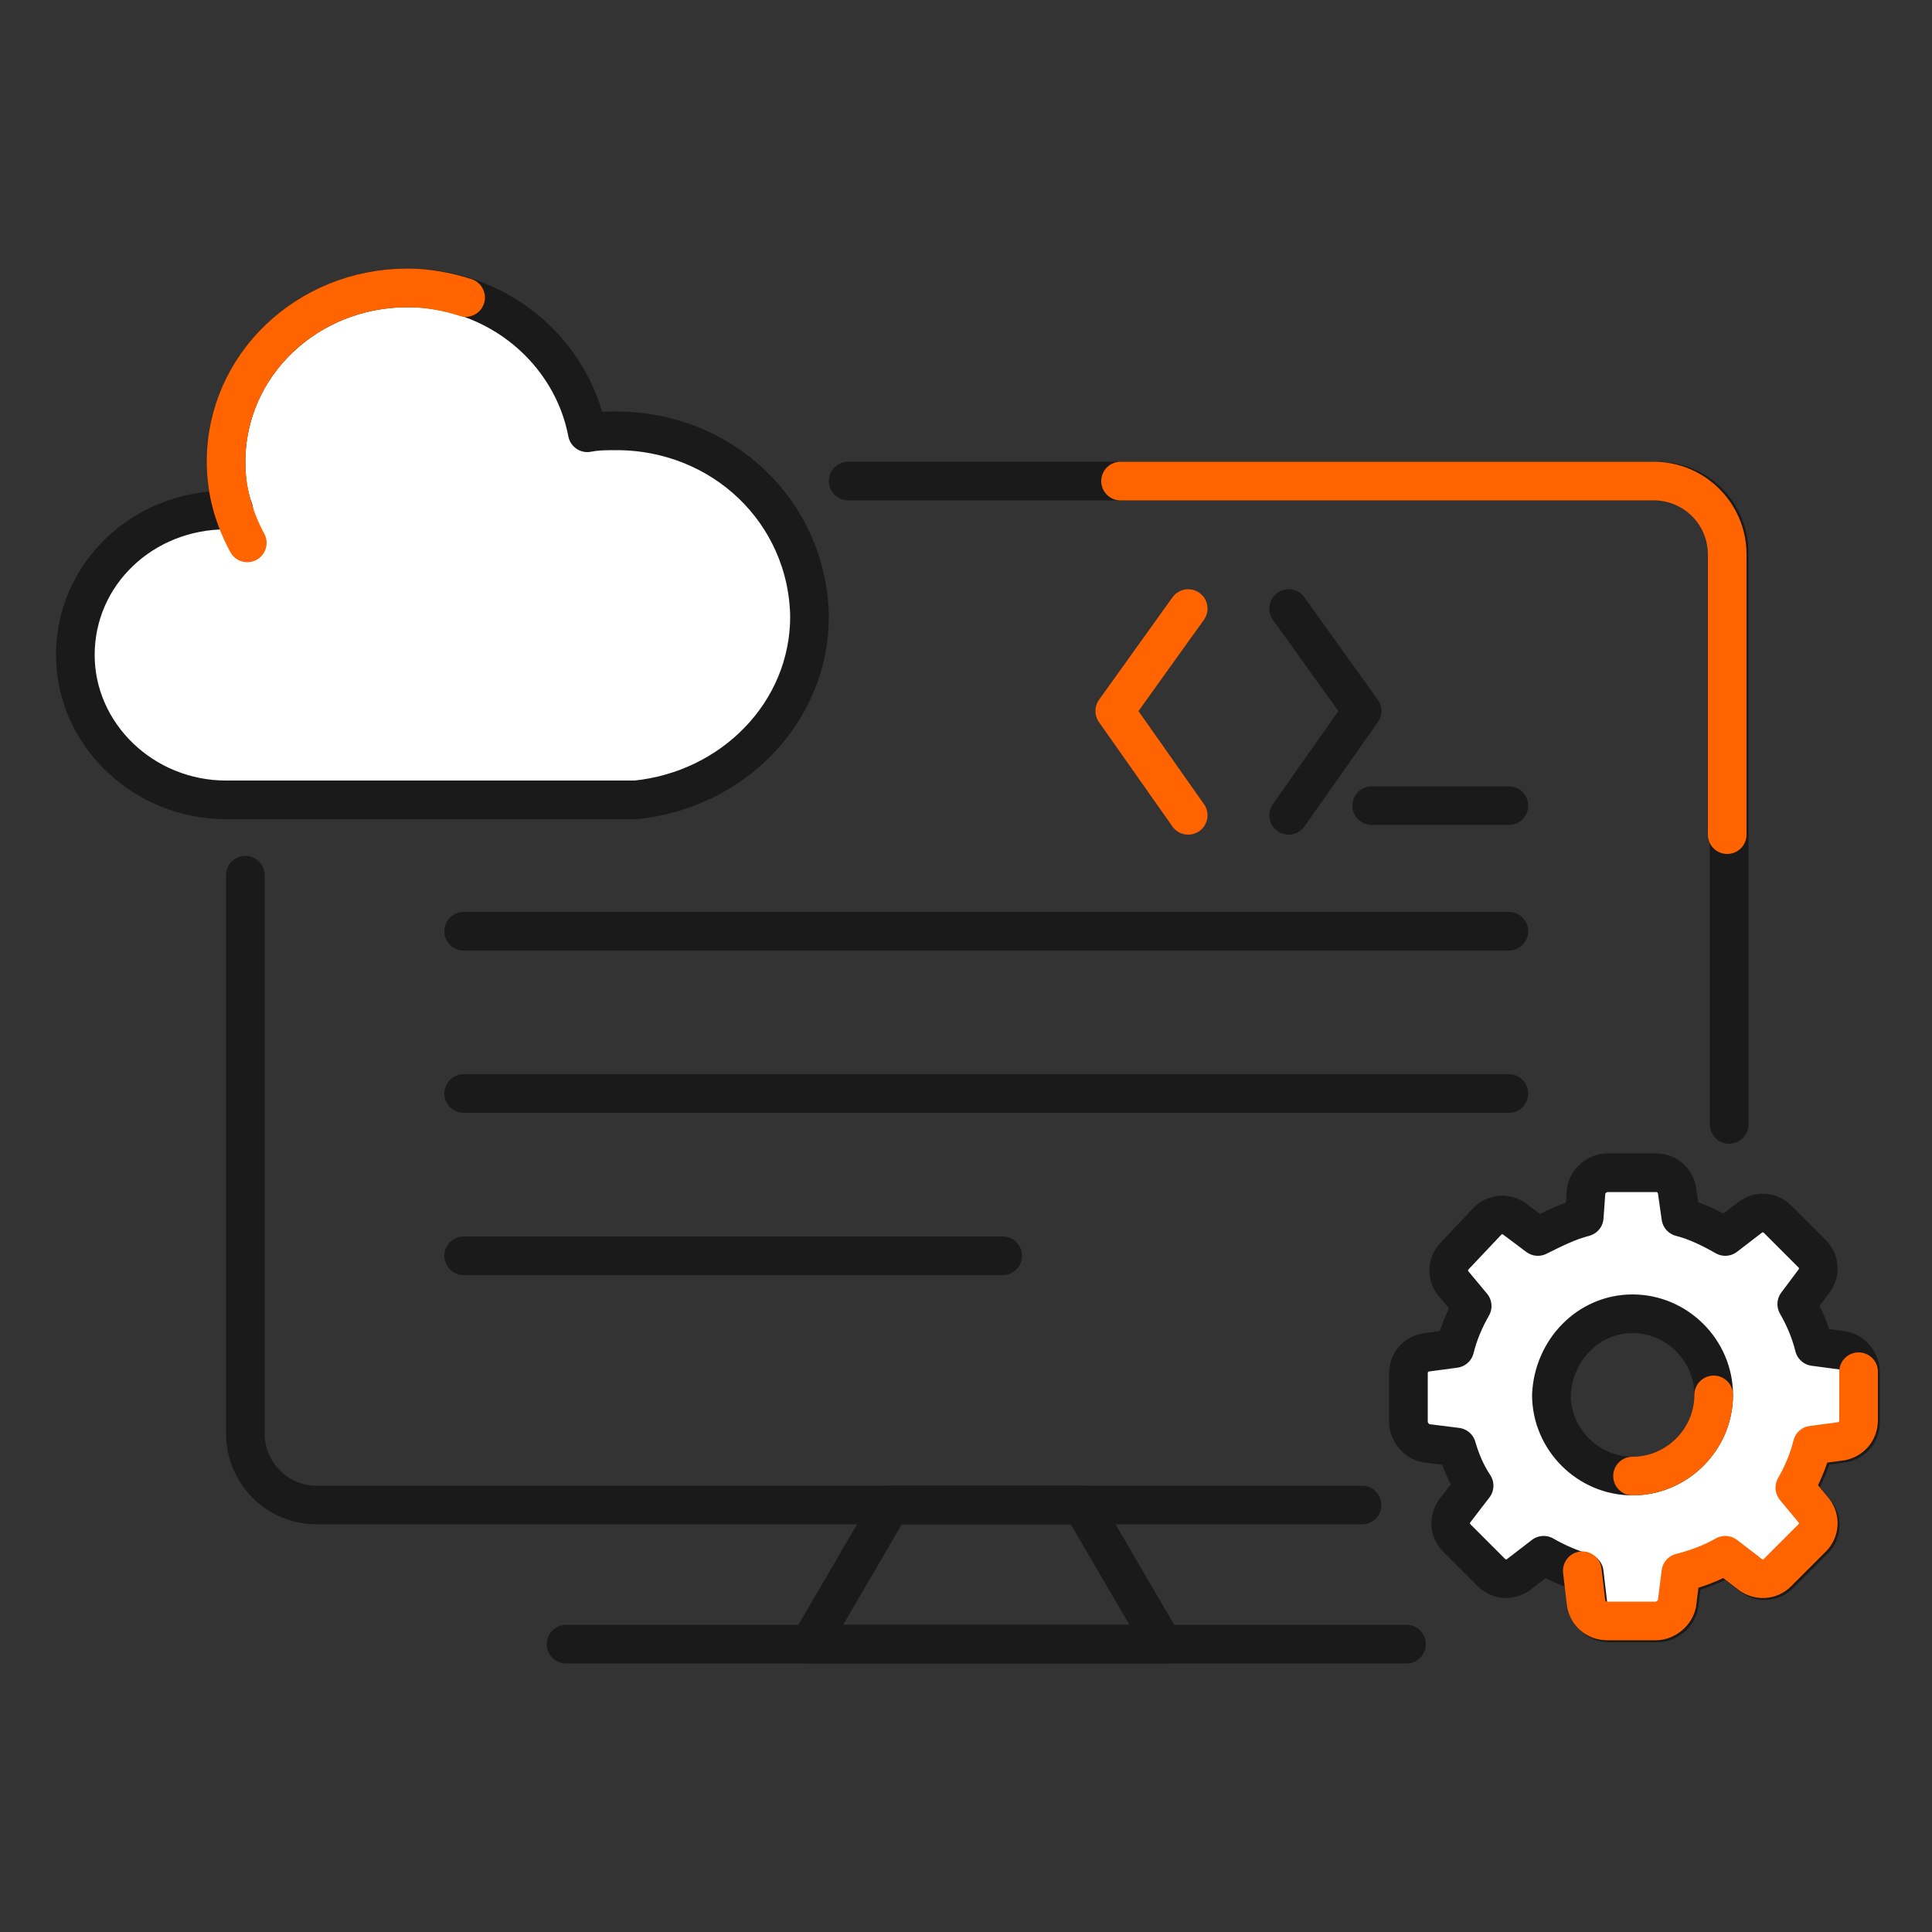 <?xml version="1.0" encoding="utf-8"?>
<!-- Generator: Adobe Illustrator 24.3.0, SVG Export Plug-In . SVG Version: 6.00 Build 0)  -->
<svg version="1.1" id="Layer_1" xmlns="http://www.w3.org/2000/svg" xmlns:xlink="http://www.w3.org/1999/xlink" x="0px" y="0px"
	 viewBox="0 0 100 100" style="enable-background:new 0 0 100 100;" xml:space="preserve">
<rect x="0" y="0" width="100" height="100" fill="#333333" stroke="none"/>
<style type="text/css">
	.st0{fill:none;stroke:#FF6400;stroke-width:2;stroke-linecap:round;stroke-linejoin:round;stroke-miterlimit:10;}
	.st1{fill:none;stroke:#1A1A1A;stroke-width:2;stroke-linecap:round;stroke-linejoin:round;stroke-miterlimit:10;}
	.st2{fill:#FFFFFF;stroke:#1A1A1A;stroke-width:2;stroke-linecap:round;stroke-linejoin:round;stroke-miterlimit:10;}
</style>
<g>
	<g>
		<g>
			<polyline class="st0" points="61.5,31.5 57.7,36.8 61.5,42.2 			"/>
			<polyline class="st1" points="66.7,31.5 70.5,36.8 66.7,42.2 			"/>
			<line class="st1" x1="71" y1="41.7" x2="78.1" y2="41.7"/>
		</g>
		<g>
			<path class="st1" d="M43.9,24.9h41.9c2.1,0,3.7,1.7,3.7,3.7v29.6"/>
			<path class="st1" d="M70.5,77.9H16.4c-2.1,0-3.7-1.7-3.7-3.7V45.3"/>
			<path class="st0" d="M58,24.9h27.6c2.1,0,3.8,1.7,3.8,3.8v14.5"/>
		</g>
		<polygon class="st1" points="60.2,85.1 41.9,85.1 46.1,77.9 56,77.9 		"/>
		<line class="st1" x1="29.3" y1="85.1" x2="72.8" y2="85.1"/>
		<g>
			<line class="st1" x1="24" y1="48.2" x2="78.1" y2="48.2"/>
			<line class="st1" x1="24" y1="56.6" x2="78.1" y2="56.6"/>
			<line class="st1" x1="24" y1="65" x2="51.9" y2="65"/>
		</g>
		<g>
			<path class="st2" d="M75.4,74.9c0.2,0.7,0.5,1.4,0.9,2l-1,1.3c-0.3,0.4-0.3,1,0.1,1.4l1.8,1.8c0.4,0.4,1,0.4,1.4,0.1l1.3-1
				c0.7,0.4,1.4,0.7,2.1,0.9l0.2,1.7c0.1,0.5,0.5,0.9,1.1,0.9h2.5c0.5,0,1-0.4,1.1-0.9l0.2-1.6c0.8-0.2,1.6-0.5,2.3-0.9l1.3,1
				c0.4,0.3,1,0.3,1.4-0.1l1.8-1.8c0.4-0.4,0.4-1,0.1-1.4l-1-1.2c0.4-0.7,0.7-1.4,0.9-2.2l1.5-0.2c0.5-0.1,0.9-0.5,0.9-1.1V71
				c0-0.5-0.4-1-0.9-1.1l-1.5-0.2c-0.2-0.8-0.5-1.5-0.9-2.2l0.9-1.2c0.3-0.4,0.3-1-0.1-1.4l-1.8-1.8c-0.4-0.4-1-0.4-1.4-0.1L89.3,64
				c-0.7-0.4-1.5-0.8-2.3-1l-0.2-1.4c-0.1-0.5-0.5-0.9-1.1-0.9h-2.5c-0.5,0-1,0.4-1.1,0.9L82,63c-0.8,0.2-1.6,0.6-2.4,1l-1.2-0.9
				c-0.4-0.3-1-0.3-1.4,0.1L75.3,65c-0.4,0.4-0.4,1-0.1,1.4l1,1.2c-0.4,0.7-0.7,1.4-0.9,2.2L73.8,70c-0.5,0.1-0.9,0.5-0.9,1.1v2.5
				c0,0.5,0.4,1,0.9,1.1L75.4,74.9z M84.5,68c2.3,0,4.2,1.9,4.2,4.2c0,2.3-1.9,4.2-4.2,4.2c-2.3,0-4.2-1.9-4.2-4.2
				C80.4,69.9,82.2,68,84.5,68z"/>
			<path class="st0" d="M81.9,81.3l0.2,1.7c0.1,0.5,0.5,0.9,1.1,0.9h2.5c0.5,0,1-0.4,1.1-0.9l0.2-1.6c0.8-0.2,1.6-0.5,2.3-0.9l1.3,1
				c0.4,0.3,1,0.3,1.4-0.1l1.8-1.8c0.4-0.4,0.4-1,0.1-1.4l-1-1.2c0.4-0.7,0.7-1.4,0.9-2.2l1.5-0.2c0.5-0.1,0.9-0.5,0.9-1.1V71
				 M88.7,72.2c0,2.3-1.9,4.2-4.2,4.2"/>
		</g>
		<g>
			<path class="st2" d="M31.9,22.3c-0.5,0-1,0-1.5,0.1c-0.8-4.2-4.6-7.5-9.3-7.5c-5.2,0-9.4,4-9.4,9c0,0.9,0.1,1.7,0.4,2.5
				c-0.1,0-0.2,0-0.4,0c-4.3,0-7.8,3.3-7.8,7.5c0,4.1,3.5,7.5,7.8,7.5h21.2v0c5-0.5,9-4.5,9-9.5C41.8,26.5,37.4,22.3,31.9,22.3z"/>
			<path class="st0" d="M24.1,15.4c-0.9-0.3-2-0.5-3-0.5c-5.2,0-9.4,4-9.4,9c0,1.5,0.4,2.9,1.1,4.2"/>
		</g>
	</g>
</g>
</svg>

